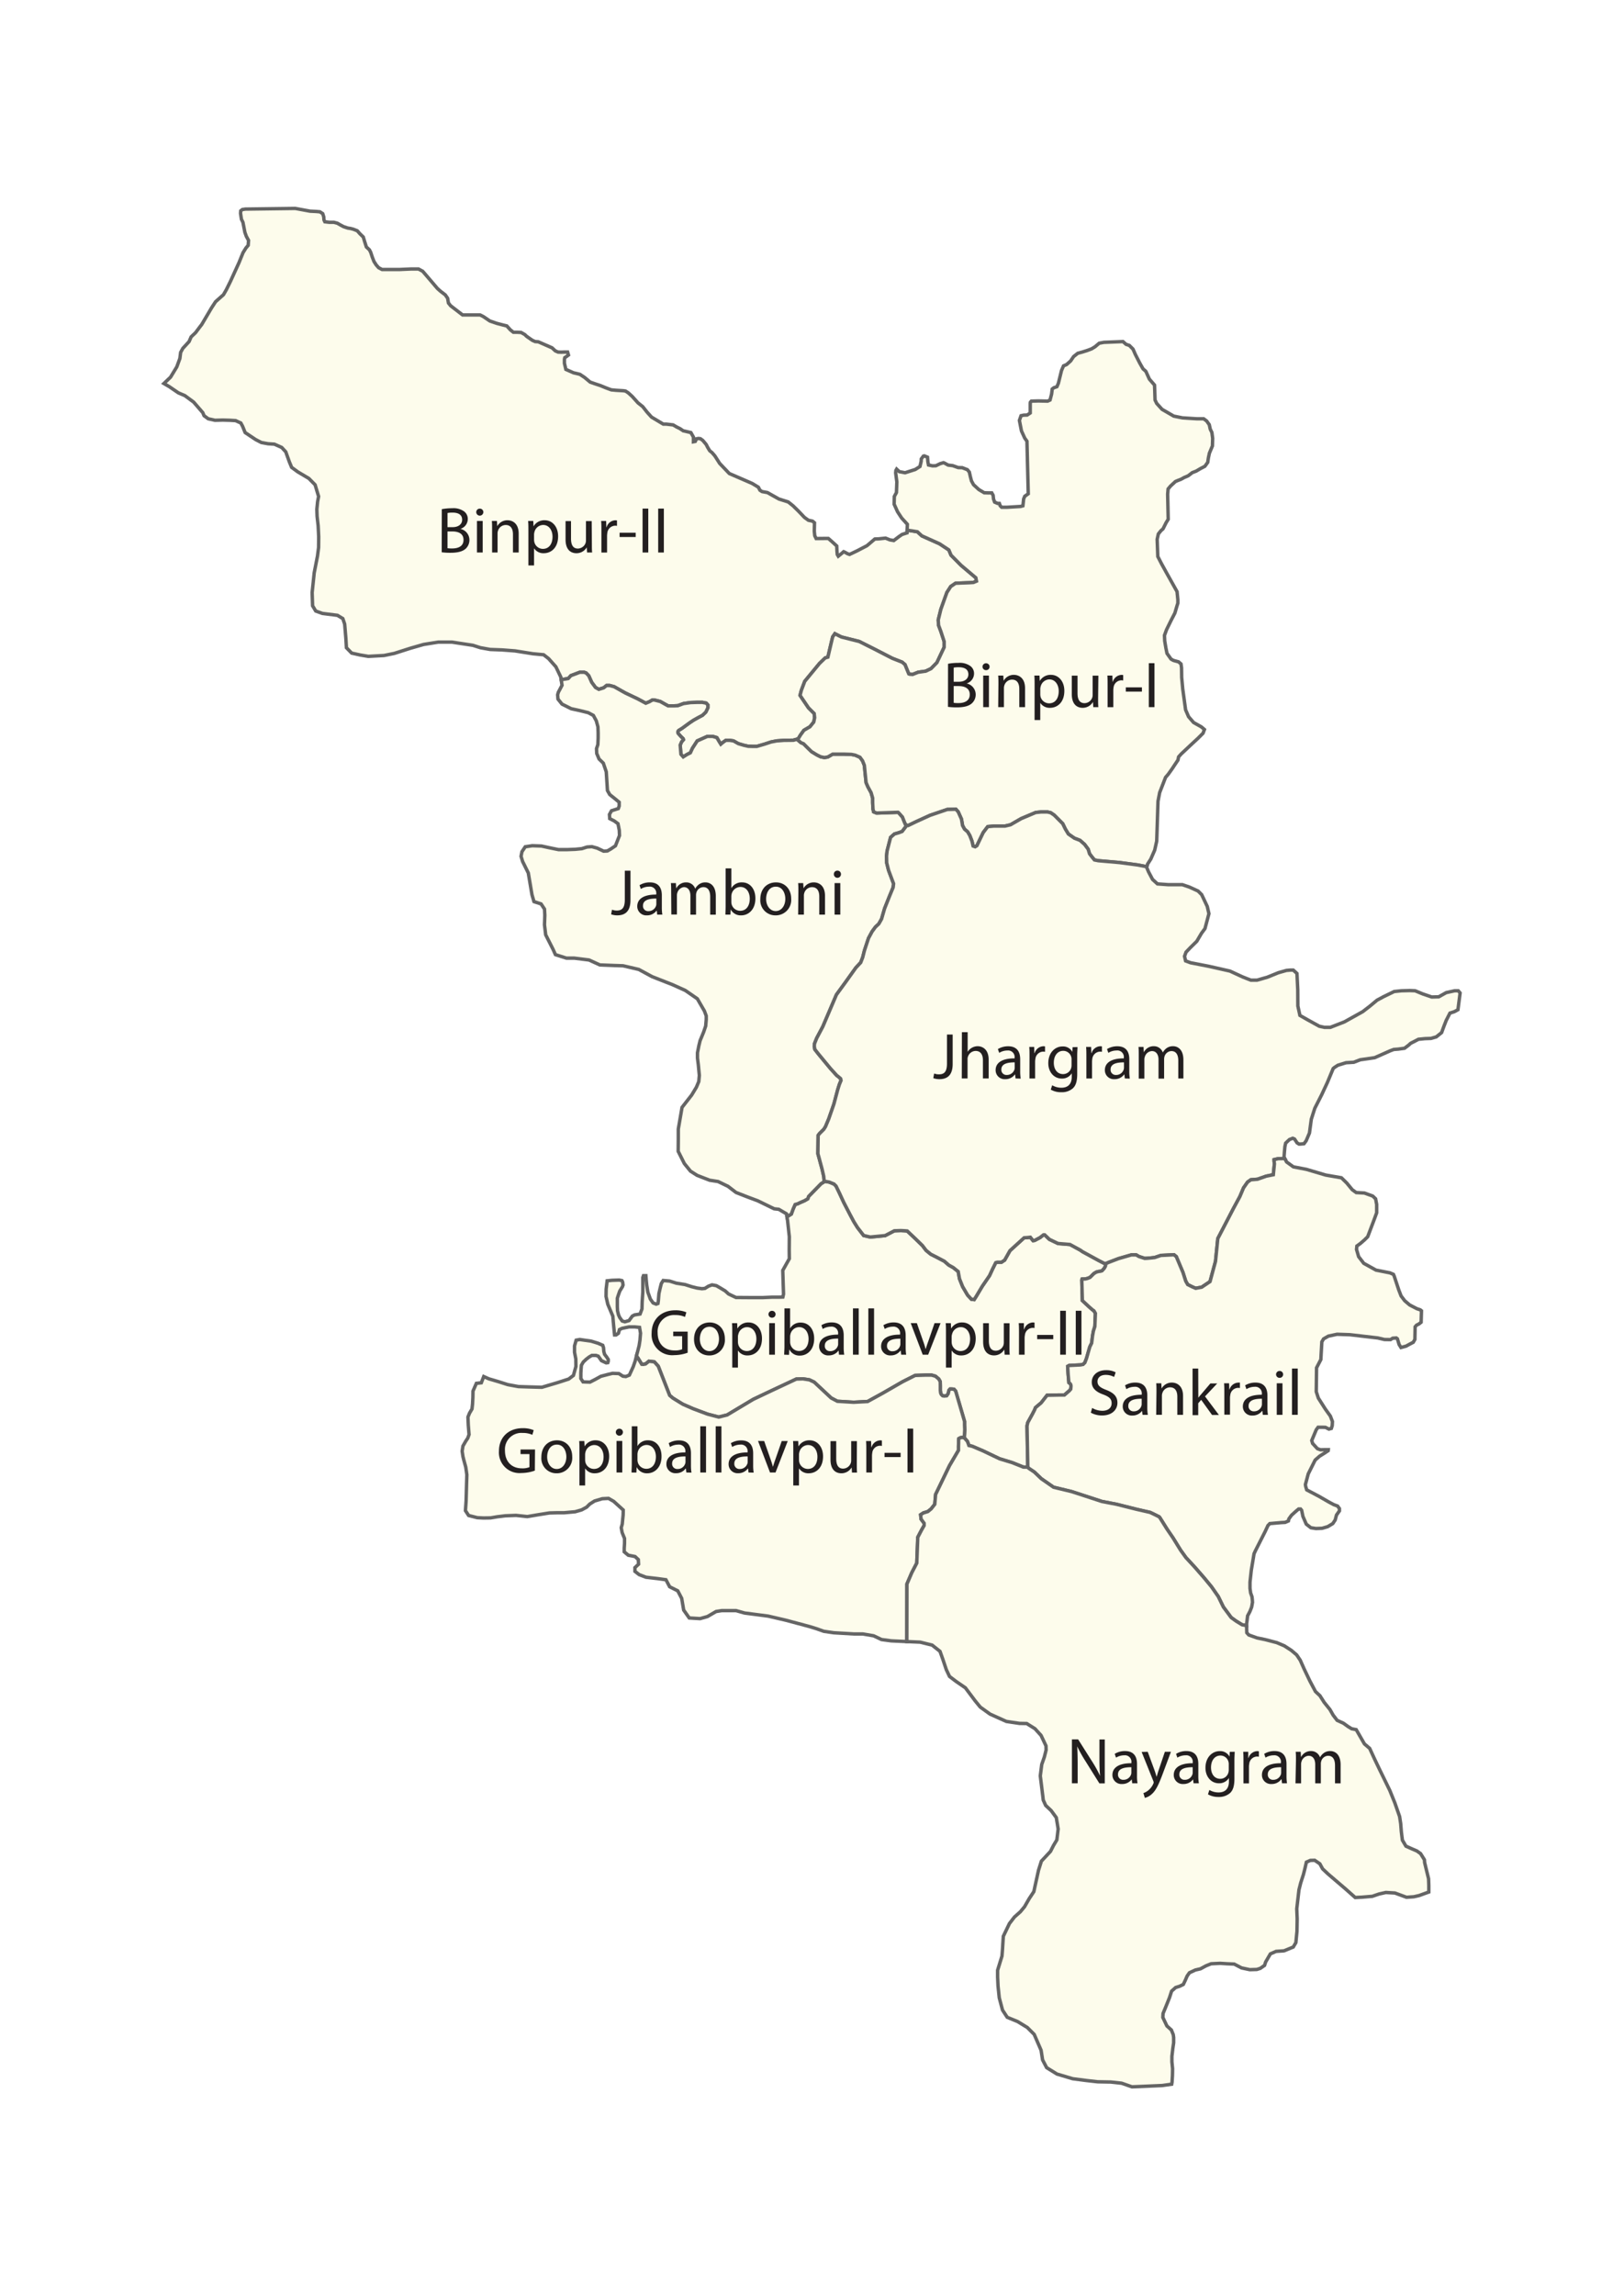 <svg id="Layer_1" data-name="Layer 1" xmlns="http://www.w3.org/2000/svg" viewBox="0 0 473.34 669"><defs><style>.cls-1{fill:#fff;}.cls-2{fill:#fdfcec;stroke:#656565;stroke-miterlimit:10;}.cls-3{fill:#231f20;}</style></defs><rect class="cls-1" width="473.34" height="669"/><polygon class="cls-2" points="187.04 397.64 187.49 397.68 188.16 397.55 189.15 396.75 190.71 396.94 191.86 398.22 194.1 403.96 195.18 406.71 196.11 407.5 199.01 409.29 202.01 410.6 206.19 412.17 209.48 413.03 211.94 412.42 219.56 407.86 225.15 405.21 232.11 401.95 234.02 401.89 235.9 402.18 237.31 402.85 239.93 405.3 242.25 407.47 244.07 408.43 248.8 408.72 252.88 408.5 257.25 406.1 263.06 402.75 266.73 400.9 269.77 400.8 271.52 400.8 272.64 401.12 273.6 401.92 274.04 402.69 274.07 403.93 274.07 405.27 274.17 406.04 274.36 406.45 274.75 406.83 275.19 406.9 275.93 406.83 276.37 406.2 276.6 405.21 276.92 404.86 277.39 404.86 278.06 404.92 278.54 405.46 281.13 414.3 281.13 415.32 281.19 416.7 281.05 419.11 281.1 419.12 281.96 420.11 282.25 420.88 282.4 421.32 283.39 421.55 286.52 422.89 291.34 425.19 295.07 426.33 298.27 427.61 299.57 427.64 299.35 416 299.35 415.58 299.57 414.62 300.92 412.17 301.55 410.95 301.81 410.28 303.47 408.88 305.19 406.68 308.77 406.61 310.23 406.61 311.67 405.37 312.08 404.89 312.15 404.19 312.15 403.83 312.05 403.48 311.83 403.2 311.54 403 311.32 400.52 311.19 398.25 311.61 398 312.37 397.96 314.93 397.83 315.69 397.68 316.2 397.17 316.68 395.92 317.64 392.57 318.18 391.48 318.44 389.35 318.69 387.97 319.11 386.63 319.27 382.8 318.85 382.07 318.44 381.78 317.42 380.89 315.47 379.07 315.31 373.07 315.4 372.81 316.33 372.78 316.97 372.62 317.7 372.33 318.44 371.6 318.85 371.19 319.55 370.77 320.19 370.61 320.8 370.52 321.21 370.39 321.85 369.69 322.2 369.05 322.33 368.31 321.82 368.22 320.22 367.39 315.53 364.83 314.86 364.36 311.86 362.73 309.95 362.57 308.38 362.44 305.86 361.23 304.49 359.92 304.14 359.92 303.12 360.72 301.55 361.55 301.11 361.61 300.31 360.62 299.42 360.72 298.49 360.78 294.37 364.52 292.81 367.29 291.88 367.9 290.67 367.9 290.22 368.03 289.33 369.81 288.4 371.82 286.3 374.89 284.57 377.79 283.94 378.78 283.14 378.69 282.02 377.47 280.58 375.02 279.66 372.72 279.28 370.61 277.84 369.46 276.53 368.73 275.25 367.61 272.89 366.37 271.3 365.57 269.93 364.45 268.84 363.02 266.67 360.91 264.44 358.8 263.8 358.74 262.58 358.68 260.67 358.74 257.99 360.14 253.65 360.56 251.73 360.11 249.95 357.81 248.89 356.12 247.75 353.98 245.93 350.47 244.68 347.76 243.69 345.72 243.09 345.11 241.68 344.54 240.18 344.28 240.18 344.47 239.29 345.02 235.68 348.72 235.43 349.42 234.5 349.96 233.03 350.6 232.52 350.86 231.75 351.08 231.18 352.36 230.64 353.86 229.37 354.65 229.55 355.77 230.06 360.46 230.03 364.39 230.06 366.88 229.27 368.28 228.15 370.29 228.25 373.55 228.37 377.19 228.18 378.05 227.19 378.08 225.12 378.08 222.31 378.21 218.7 378.21 214.52 378.18 213.28 377.6 212.35 377.15 211.36 376.26 209.89 375.37 208.78 374.73 207.53 374.5 206.48 374.89 205.46 375.53 204.6 375.62 203.19 375.43 201.56 375.02 199.65 374.41 197.1 374 195.18 373.39 193.3 373.23 192.75 374.12 192.4 375.5 192.05 377.06 191.89 379.1 191.77 379.93 191.25 380.12 190.36 379.77 189.56 378.65 188.83 376.64 188.51 374.63 188.35 373.04 188.25 371.82 187.55 371.82 187.36 372.37 187.36 373.61 187.36 375.18 187.36 376.55 187.17 379.45 187.11 381.53 186.56 383 184.97 383.25 184.3 383.6 183.34 384.91 182.13 385.26 181.36 385.04 180.63 384.02 180.28 383.25 179.99 382.07 179.93 380.86 179.93 379.93 179.93 378.4 180.25 377.41 180.63 376.32 181.43 375.02 181.59 374.54 181.49 373.71 181.27 373.26 180.47 373.1 178.39 373.17 176.96 373.32 176.67 375.75 176.64 377.89 177.15 380.15 178.62 383.63 178.75 385.23 179 387.85 179.13 389.09 179.57 389.09 180.25 388.61 180.56 387.53 181.3 387.18 183.31 386.76 185.03 386.76 186.4 386.89 186.69 388.58 186.53 390.59 186.28 392.22 185.5 395.26 185.93 395.82 187.04 397.64"/><polygon class="cls-2" points="165.63 197.76 166.39 196.93 167.67 196.45 169.01 195.94 170.25 195.94 170.83 196.16 171.6 196.96 172.46 198.88 173.57 200.38 174.53 200.92 175.97 200.47 176.8 199.8 177.69 199.8 179 200.15 182.22 201.97 185.86 203.7 188.22 204.97 189.28 204.53 190.17 204.02 190.68 204.02 192.44 204.46 194.03 205.36 194.73 205.74 196.46 205.74 197.57 205.68 199.23 205.07 201.28 204.78 203.06 204.72 204.72 204.72 205.84 204.94 206.32 205.48 206.32 206.28 205.71 207.56 204.75 208.48 203.41 209.19 202.11 209.92 200.96 210.69 198.79 212.28 197.8 212.89 197.61 213.14 197.57 213.46 197.64 213.75 198.37 214.58 199.11 215.31 199.2 215.6 198.66 216.21 198.25 217.16 198.47 219.85 199.14 220.61 200.25 219.91 201.21 219.43 201.85 218.06 203.22 215.95 206.16 214.64 207.75 214.64 208.94 215 209.61 216.14 210.09 216.91 210.69 216.4 211.55 215.79 212.73 215.79 213.79 215.95 215.19 216.75 216.82 217.23 218.1 217.52 219.25 217.55 220.59 217.55 222.88 216.88 224.73 216.27 226.36 215.95 228.47 215.79 231.25 215.76 232.28 215.47 232.62 215.38 233.32 214.23 234.31 212.86 235.3 212.28 236.06 211.84 237.18 210.46 237.44 209.19 237.31 207.97 235.65 206.31 233.19 202.68 233.57 201.21 234.56 198.59 238.87 193.36 240.53 191.76 241.3 191.54 242.29 187.32 242.7 185.63 243.34 184.71 245.22 185.66 250.43 186.97 254.89 189.21 259.22 191.44 260.1 191.89 262.94 193 263.77 193.71 264.44 195.37 264.88 196.42 265.14 196.52 266 196.58 267.6 195.94 269.83 195.62 271.36 194.89 273.08 193.13 275.19 188.66 275.19 186.97 274.23 184.04 273.56 182.25 273.47 180.69 274.23 177.59 275.99 172.68 277.11 170.95 278.51 170 282.53 169.84 283.71 169.77 284.61 169.39 284.42 168.4 280.11 164.76 277.2 161.82 276.56 160.29 273.85 158.5 268.68 156.18 267.4 155 265.65 154.71 264.4 154.55 264.37 155.31 262.9 155.79 261.98 156.43 260.51 157.55 259.39 157.36 258.12 156.85 255.98 157.07 254.99 157.1 252.69 159.05 249.82 160.55 247.62 161.6 247.07 161.41 246.09 160.87 245.89 160.8 245.32 161.31 244.33 162.11 244.04 161.63 243.95 160.71 243.88 159.14 242.64 158 241.43 156.94 240.63 156.94 237.88 156.97 237.47 156.14 237.34 154.84 237.4 152.38 236.83 151.9 235.62 151.64 234.47 150.81 232.78 149.03 231.15 147.43 229.75 146.31 228.27 145.84 227.03 145.45 223.68 143.57 222.12 143.28 221.51 142.9 221.03 142 219.25 140.92 212.57 138.02 209.77 135.08 208.36 132.88 207.53 131.92 206.86 131.38 206.22 130.32 205.84 129.56 204.85 128.38 204.15 127.87 203.57 127.8 203 127.9 202.65 128.66 202.11 128.76 202.11 128.31 202.11 127.39 201.37 126.08 199.14 125.57 198.18 124.93 197.16 124.42 196.2 123.85 194.22 123.62 193.33 123.62 189.91 121.58 188.61 120.14 187.33 118.52 185.96 117.43 184.27 115.55 183.15 114.53 182.32 113.98 181.71 113.89 179.54 113.76 178.17 113.63 176.64 113.06 175.01 112.39 173.38 111.85 172.01 111.37 170.41 110.03 169.01 109.1 167.13 108.65 164.93 107.67 164.51 105.88 164.51 104.76 164.61 104.25 165.05 103.96 165.69 103.48 165.44 102.62 164.38 102.62 163.59 102.65 162.66 102.62 161.86 102.27 160.9 101.38 156.88 99.62 155.99 99.56 155.19 99.21 153.53 98.06 152.96 97.52 151.9 96.91 150.85 96.85 149.64 96.85 148.75 96.14 147.72 95 146.54 94.71 144.82 94.26 142.78 93.56 140.89 92.28 139.94 91.8 137.32 91.8 134.83 91.8 132.18 89.76 131.35 89.12 130.71 88.32 130.46 86.92 129.79 85.96 128.35 84.85 127.49 84.08 125.48 81.72 123.21 79.07 121.97 78.4 119.93 78.4 116.32 78.56 111.37 78.56 110.35 78.02 109.65 77.22 109.01 76.23 108.5 74.92 108.05 73.55 107.67 72.81 106.78 71.98 106.3 70.48 105.88 69.08 104.89 68.12 104.13 67.26 102.98 66.81 102.15 66.59 101.32 66.46 100.11 66.05 99.21 65.57 98.32 65.06 97.33 64.8 96.02 64.8 94.68 64.64 94.43 64.1 94.36 63.21 94.07 62.28 93.25 61.74 92.19 61.64 90.37 61.55 86.06 60.75 71.54 60.94 70.65 61.07 70.17 61.45 70.11 62.15 70.36 63.88 70.81 64.8 71.38 67.74 71.8 68.89 72.44 70.07 72.34 71.5 71.67 72.3 70.84 73.64 69.66 76.55 67.14 82.07 65.96 84.46 65.13 85.9 62.83 87.94 61.68 89.7 58.78 94.61 58.3 95.22 56.99 96.97 55.71 98.19 55.11 99.56 53.29 101.54 52.65 102.72 52.43 104.47 51.53 106.93 49.71 109.93 47.77 111.78 49.36 112.71 51.98 114.5 53.89 115.32 56.45 117.21 59.1 120.27 59.48 121.17 60.69 122.06 62.67 122.5 64.94 122.44 67.01 122.5 68.67 122.6 70.2 123.3 70.71 124.26 71.45 126.08 74.51 128.12 76.17 128.98 78.12 129.34 79.97 129.46 82.11 130.42 83.29 131.7 84.34 134.63 85.01 136.23 86.8 137.54 90.02 139.45 91.84 141.3 92.86 144.69 92.57 146.22 92.35 148.42 92.42 150.5 92.73 153.24 92.89 156.46 92.86 159.56 92.54 162.05 91.58 166.96 90.98 172.71 91.11 176.57 92.03 178.1 93.98 178.8 98.35 179.35 99.92 180.3 100.46 181.9 100.81 186.08 100.97 188.79 102.5 190.36 104.93 190.9 107.35 191.31 111.92 191.06 114.92 190.45 119.61 188.95 123.47 187.84 127.71 187.16 131.73 187.16 137.83 188.09 140.03 188.79 142.87 189.3 143.39 189.32 146.32 189.43 150.12 189.72 155.32 190.55 158.45 190.84 159.88 191.95 162.02 194.35 163.46 197.35 163.56 198.05 164 198.05 165.63 197.76"/><polygon class="cls-2" points="231.18 352.36 231.75 351.08 232.52 350.86 233.03 350.6 234.5 349.96 235.43 349.42 235.68 348.72 239.29 345.02 240.18 344.47 240.18 344.28 240.18 343.83 240.09 342.88 239.61 340.77 238.71 337.42 238.39 336.27 238.46 330.94 238.84 330.43 239.35 329.92 240.12 329.15 240.6 328.39 241.55 326.12 243.05 321.81 244.17 317.6 244.65 316.07 245.13 314.92 245 314.38 244.49 313.93 243.85 313.42 242.03 311.41 238.55 307.2 237.5 305.86 237.34 304.96 237.4 304.2 238.04 302.6 239.83 299.22 242.35 293.31 243.79 289.93 246.37 286.39 249.47 282.05 250.87 280.55 251.45 279.05 251.96 277.04 253.14 273.46 254.19 271.52 255.15 270.21 256.14 269.28 256.94 267.88 257.83 264.81 259.2 261.37 260.32 258.65 260.45 257.57 259.71 255.59 258.98 253.64 258.44 251.47 258.4 249.5 258.56 248.03 259.58 244.07 260.7 243.08 262.01 242.7 262.94 242.35 264.05 240.91 264.21 240.48 263.96 240.4 263.54 239.44 263.03 238.13 261.92 236.89 261.75 236.76 255.5 236.98 254.64 236.63 254.45 235.84 254.35 233.92 254.35 232.61 253.9 231.05 252.98 229.36 252.44 228.11 252.12 225.02 251.93 223.07 251.41 221.76 250.65 220.71 249.25 220.1 248.13 219.88 245.89 219.81 242.7 219.81 241.27 220.64 240.28 220.8 239.19 220.58 238.11 220.04 236.54 219.08 235.49 218.06 234.21 216.78 233.45 216.46 232.28 215.47 231.25 215.76 228.47 215.79 226.36 215.95 224.73 216.27 222.88 216.88 220.59 217.55 219.25 217.55 218.1 217.52 216.82 217.23 215.19 216.75 213.79 215.95 212.73 215.79 211.55 215.79 210.69 216.4 210.09 216.91 209.61 216.14 208.94 215 207.75 214.64 206.16 214.64 203.22 215.95 201.85 218.06 201.21 219.43 200.25 219.91 199.14 220.61 198.47 219.85 198.25 217.16 198.66 216.21 199.2 215.6 199.11 215.31 198.37 214.58 197.64 213.75 197.57 213.46 197.61 213.14 197.8 212.89 198.79 212.28 200.96 210.69 202.11 209.92 203.41 209.19 204.75 208.48 205.71 207.56 206.32 206.28 206.32 205.48 205.84 204.94 204.72 204.72 203.06 204.72 201.28 204.78 199.23 205.07 197.57 205.68 196.46 205.74 194.73 205.74 194.03 205.36 192.44 204.46 190.68 204.02 190.17 204.02 189.28 204.53 188.22 204.97 185.86 203.7 182.22 201.97 179 200.15 177.69 199.8 176.8 199.8 175.97 200.47 174.53 200.92 173.57 200.38 172.46 198.88 171.6 196.96 170.83 196.16 170.25 195.94 169.01 195.94 167.67 196.45 166.39 196.93 165.63 197.76 164 198.05 163.56 198.05 163.81 199.74 162.72 201.81 162.53 202.52 162.63 203.76 163.81 205.23 166.49 206.57 168.85 207.08 171.44 207.72 172.94 208.52 173.8 210.11 174.28 211.87 174.34 213.62 174.34 215.15 174.25 217.04 173.86 218.22 173.93 219.62 174.6 221.22 175.84 222.43 176.7 224.95 177.05 230.41 177.72 231.59 179.32 232.87 180.47 233.82 180.47 234.94 180.21 235.68 178.23 236.31 177.63 237.4 177.72 238.61 179.03 239.28 180.12 240.08 180.5 242 180.56 243.53 179.38 246.53 177.98 247.48 177.02 248.03 175.94 248.09 174.05 247.2 172.52 246.78 171.09 246.88 169.59 247.36 167.67 247.55 165.31 247.64 162.79 247.64 160.01 247.07 157.81 246.59 155.13 246.5 153.09 246.81 152.13 248.25 151.87 249.59 152.32 251.09 153.98 254.44 155.06 260.82 155.64 262.8 157.71 263.47 158.7 264.97 158.8 266.76 158.7 269.54 159.05 272.47 161.19 276.69 161.89 278.25 165.09 279.27 167.38 279.27 171.69 279.81 174.85 281.25 178.94 281.41 181.62 281.5 186.18 282.56 190.07 284.67 196.01 287 199.75 288.69 203.25 291.11 205.3 294.65 205.84 296.09 205.84 297.21 205.68 299.06 205.07 300.85 204.05 303.33 203.7 304.77 203.29 306.85 203.29 308.38 203.54 310.39 203.83 313.45 203.67 315.24 202.97 316.9 201.6 319.17 200.03 321.18 198.79 322.77 197.7 329.09 197.7 332.09 197.67 335.57 199.46 339.14 201.25 341.35 203.19 342.59 206.83 344 209.29 344.38 212.19 345.78 214.52 347.57 217.87 348.88 220.87 350 225.63 352.32 227 352.48 229.23 353.79 229.37 354.65 230.64 353.86 231.18 352.36"/><polygon class="cls-2" points="267.4 155 268.68 156.18 273.85 158.5 276.56 160.29 277.2 161.82 280.11 164.76 284.42 168.4 284.61 169.39 283.71 169.77 282.53 169.84 278.51 170 277.11 170.95 275.99 172.68 274.23 177.59 273.47 180.69 273.56 182.25 274.23 184.04 275.19 186.97 275.19 188.66 273.08 193.13 271.36 194.89 269.83 195.62 267.6 195.94 266 196.58 265.14 196.52 264.88 196.42 264.44 195.37 263.77 193.71 262.94 193 260.1 191.89 259.22 191.44 254.89 189.21 250.43 186.97 245.22 185.66 243.34 184.71 242.7 185.63 242.29 187.32 241.3 191.54 240.53 191.76 238.87 193.36 234.56 198.59 233.57 201.21 233.19 202.68 235.65 206.31 237.31 207.97 237.44 209.19 237.18 210.46 236.06 211.84 235.3 212.28 234.31 212.86 233.32 214.23 232.62 215.38 232.28 215.47 233.45 216.46 234.21 216.78 235.49 218.06 236.54 219.08 238.11 220.04 239.19 220.58 240.28 220.8 241.27 220.64 242.7 219.81 245.89 219.81 248.13 219.88 249.25 220.1 250.65 220.71 251.41 221.76 251.93 223.07 252.12 225.02 252.44 228.11 252.98 229.36 253.9 231.05 254.35 232.61 254.35 233.92 254.45 235.84 254.64 236.63 255.5 236.98 261.75 236.76 261.92 236.89 263.03 238.13 263.54 239.44 263.96 240.4 264.21 240.48 264.69 240.62 267.08 239.47 271.07 237.65 276.12 235.93 278.61 235.87 279.28 236.63 280.23 238.74 280.55 240.62 281.13 241.68 282.02 242.44 282.66 243.53 283.3 245.19 283.62 246.59 284.22 246.81 284.73 246.5 286.58 242.66 287.89 240.94 289.62 240.78 292.9 240.78 294.53 240.4 297.63 238.61 301.87 236.82 303.4 236.66 304.84 236.66 305.29 236.66 306.25 236.89 307.27 237.59 309.75 240.08 310.49 241.61 311.38 243.08 313.17 244.32 314.77 244.93 316.11 246.11 317.16 247.52 317.57 248.86 318.15 249.62 318.98 250.64 320.1 250.87 326.32 251.41 331.58 252.11 334.25 252.62 334.46 251.89 335.42 250.39 336.56 247.77 337.14 245.15 337.47 234.97 337.52 233.54 338 231.02 339.72 226.58 340.49 225.69 341.61 224.12 342.37 222.97 343.33 221.54 343.52 220.61 344.29 219.75 346.94 217.26 349.17 215.19 350.64 213.72 351.05 212.63 350.16 211.87 347.89 210.59 346.43 208.9 345.56 206.89 344.73 200.82 344.42 197.47 344.38 194.66 344.22 193.52 343.52 192.91 342.02 192.5 341.32 192.11 340.14 190.45 339.82 188.89 339.47 186.81 339.4 185.19 340.01 183.53 341.32 180.85 342.44 178.68 342.98 176.82 343.3 175.8 343.3 174.78 343.14 173.19 343.07 172.45 341.86 170.28 340.04 167.03 338.54 164.31 337.46 162.21 337.27 157.2 337.62 155.63 338.35 154.71 338.99 154.13 339.88 152.35 340.49 151.36 340.33 144.05 340.46 142.52 341.19 141.65 342.6 140.35 343.27 140.06 344.25 139.68 345.18 139.16 346.3 138.69 347.51 137.76 348.66 137.31 349.84 136.61 351.18 135.91 352.01 134.76 352.2 133.48 352.49 132.11 353.38 129.97 353.45 127.77 353.22 126.05 352.75 125.09 352.46 123.78 351.69 122.7 350.83 122.06 348.79 122.06 344.67 121.8 342.12 121.29 338.7 119.31 337.14 117.59 336.66 116.6 336.56 113.57 336.5 112.23 335 110.5 333.98 108.24 333.15 107.5 332.19 105.81 330.92 103.32 330.23 101.75 329.16 100.68 328.2 100.36 327.31 99.56 321.75 99.78 320.38 100.04 319.17 101.06 318.18 101.67 316.94 102.14 315.53 102.59 314.13 102.97 312.92 103.93 312.05 105.21 310.87 106.26 309.98 106.64 309.4 107.98 308.48 111.72 308.06 112.71 307.14 113.03 306.69 113.38 306.5 114.88 306.05 116.6 305.35 116.92 302.64 116.86 300.6 116.92 300.31 117.27 300.28 117.65 300.28 120.37 299.38 120.97 298.39 121 297.6 121.17 297.12 122.54 297.72 125.6 298.68 127.71 299.32 128.6 299.7 143.92 298.68 144.65 298.36 145.42 298.14 147.43 297.44 147.62 293.57 147.85 291.95 147.85 291.53 147.43 291.28 146.73 290.77 146.73 289.9 146.35 289.58 145.45 289.46 144.37 289.07 143.66 288.02 143.66 286.87 143.63 285.28 142.68 283.75 141.27 283.14 140.15 282.79 138.78 282.53 137.6 281.96 136.9 280.46 136.32 279.28 136.29 277.68 135.72 276.34 135.56 275.38 135.02 275 134.86 274.04 135.14 272.77 135.75 271.78 135.78 270.63 135.53 270.44 134.57 270.34 133.26 269.42 132.88 269.13 132.94 268.52 133.77 268.49 134.47 268.14 135.97 266.77 136.84 263.8 137.79 262.11 137.47 261.34 136.74 261.12 137.12 261.05 137.82 261.4 140.47 261.28 143.57 260.67 144.69 260.61 146.95 261.6 149.15 262.81 151 264.47 152.82 264.4 154.55 265.65 154.71 267.4 155"/><polygon class="cls-2" points="425.03 288.78 423.98 288.78 421.52 289.32 419.35 290.54 417.31 290.6 414.63 289.68 412.46 288.78 410.93 288.72 408.47 288.78 406.36 289 403.27 290.5 401.35 291.53 399.25 293.28 397.17 294.88 391.84 297.85 387.75 299.44 386 299.44 384.53 299.12 381.02 297.18 378.88 295.96 378.28 293.22 378.25 288.43 378.02 283.74 376.94 282.75 376.14 282.75 374.96 282.85 372.6 283.52 369.4 284.82 366.37 285.69 364.58 285.69 362.22 284.76 358.49 283.04 352.43 281.67 347 280.61 345.56 280.07 345.25 278.73 345.69 277.52 346.94 276.21 348.82 274.36 350.19 272.03 351.21 270.65 352.36 266.31 351.88 264.21 350.25 260.76 349.2 259.71 346.68 258.56 344.64 257.86 340.55 257.86 337.36 257.63 335.93 256.32 334.78 254.15 334.2 252.78 334.25 252.62 331.58 252.11 326.32 251.41 320.1 250.87 318.98 250.64 318.15 249.62 317.57 248.86 317.16 247.52 316.11 246.11 314.77 244.93 313.17 244.32 311.38 243.08 310.49 241.61 309.75 240.08 307.27 237.59 306.25 236.89 305.29 236.66 304.84 236.66 303.4 236.66 301.87 236.82 297.63 238.61 294.53 240.4 292.9 240.78 289.62 240.78 287.89 240.94 286.58 242.66 284.73 246.5 284.22 246.81 283.62 246.59 283.3 245.19 282.66 243.53 282.02 242.44 281.13 241.68 280.55 240.62 280.23 238.74 279.28 236.63 278.61 235.87 276.12 235.93 271.07 237.65 267.08 239.47 264.69 240.62 264.21 240.48 264.05 240.91 262.94 242.35 262.01 242.7 260.7 243.08 259.58 244.07 258.56 248.03 258.4 249.5 258.44 251.47 258.98 253.64 259.71 255.59 260.45 257.57 260.32 258.65 259.2 261.37 257.83 264.81 256.94 267.88 256.14 269.28 255.15 270.21 254.19 271.52 253.14 273.46 251.96 277.04 251.45 279.05 250.87 280.55 249.47 282.05 246.37 286.39 243.79 289.93 242.35 293.31 239.83 299.22 238.04 302.6 237.4 304.2 237.34 304.96 237.5 305.86 238.55 307.2 242.03 311.41 243.85 313.42 244.49 313.93 245 314.38 245.13 314.92 244.65 316.07 244.17 317.6 243.05 321.81 241.55 326.12 240.6 328.39 240.12 329.15 239.35 329.92 238.84 330.43 238.46 330.94 238.39 336.27 238.71 337.42 239.61 340.77 240.09 342.88 240.18 343.83 240.18 344.28 241.68 344.54 243.09 345.11 243.69 345.72 244.68 347.76 245.93 350.47 247.75 353.98 248.89 356.12 249.95 357.81 251.73 360.11 253.65 360.56 257.99 360.14 260.67 358.74 262.58 358.68 263.8 358.74 264.44 358.8 266.67 360.91 268.84 363.02 269.93 364.45 271.3 365.57 272.89 366.37 275.25 367.61 276.53 368.73 277.84 369.46 279.28 370.61 279.66 372.72 280.58 375.02 282.02 377.47 283.14 378.69 283.94 378.78 284.57 377.79 286.3 374.89 288.4 371.82 289.33 369.81 290.22 368.03 290.67 367.9 291.88 367.9 292.81 367.29 294.37 364.52 298.49 360.78 299.42 360.72 300.31 360.62 301.11 361.61 301.55 361.55 303.12 360.72 304.14 359.92 304.49 359.92 305.86 361.23 308.38 362.44 309.95 362.57 311.86 362.73 314.86 364.36 315.53 364.83 320.22 367.39 321.82 368.22 322.33 368.31 323 368 326 366.85 329.77 365.76 330.34 365.76 331.14 365.76 331.97 366.24 333.63 366.78 334.39 366.75 335.51 366.65 336.56 366.53 338.35 365.92 342.18 365.73 342.85 366.27 344.77 370.83 345.6 373.42 346.17 374.41 347.45 375.05 348.5 375.5 350.25 375.18 352.68 373.55 354.28 367.64 354.95 361 357.72 355.68 359.51 352.23 361.39 348.75 362.45 346.23 363.63 344.54 364.58 343.87 366.53 343.71 369.08 342.81 371.13 342.4 371.45 339.21 371.35 338.38 371.35 338 372.56 337.71 374.47 337.69 374.25 337.29 374.35 335.92 374.51 334.17 374.73 333.18 375.82 332.15 376.78 331.77 377.32 332 378.05 333.11 378.6 333.46 378.98 333.46 380.06 333.37 380.7 332.5 381.66 330.24 382.2 326.22 383.22 323.03 384.88 319.76 385.23 319.07 386.89 315.5 388.58 311.44 388.97 311.12 389.96 310.48 392.32 309.75 394.58 309.62 396.47 308.89 398.93 308.54 400.68 308.28 405.21 306.27 406.23 305.89 407.51 305.79 409.36 305.54 410.51 304.68 411.15 304.1 412.52 303.4 413.42 302.92 415.33 302.73 417.08 302.67 418.62 302.22 420.18 300.97 420.82 299.22 421.52 297.43 422.61 295.29 423.88 294.88 424.94 294.3 425.57 289.42 425.03 288.78"/><polygon class="cls-2" points="371.35 338 371.35 338.38 371.45 339.21 371.13 342.4 369.08 342.81 366.53 343.71 364.58 343.87 363.63 344.54 362.45 346.23 361.39 348.75 359.51 352.23 357.72 355.68 354.95 361 354.28 367.64 352.68 373.55 350.25 375.18 348.5 375.5 347.45 375.05 346.17 374.41 345.6 373.42 344.77 370.83 342.85 366.27 342.18 365.73 338.35 365.92 336.56 366.53 335.51 366.65 334.39 366.75 333.63 366.78 331.97 366.24 331.14 365.76 330.34 365.76 329.77 365.76 326 366.85 323 368 322.33 368.31 322.2 369.05 321.85 369.69 321.21 370.39 320.8 370.52 320.19 370.61 319.55 370.77 318.85 371.19 318.44 371.6 317.7 372.33 316.97 372.62 316.33 372.78 315.4 372.81 315.31 373.07 315.47 379.07 317.42 380.89 318.44 381.78 318.85 382.07 319.27 382.8 319.11 386.63 318.69 387.97 318.44 389.35 318.18 391.48 317.64 392.57 316.68 395.92 316.2 397.17 315.69 397.68 314.93 397.83 312.37 397.96 311.61 398 311.19 398.25 311.32 400.52 311.54 403 311.83 403.2 312.05 403.48 312.15 403.83 312.15 404.19 312.08 404.89 311.67 405.37 310.23 406.61 308.77 406.61 305.19 406.68 303.47 408.88 301.81 410.28 301.55 410.95 300.92 412.17 299.57 414.62 299.35 415.58 299.35 416 299.57 427.64 299.83 427.96 301.46 429.05 303.5 431 307.07 433.48 312.37 434.76 321.15 437.63 325.46 438.46 331.2 439.9 335.22 440.82 336.56 441.46 337.84 442.1 338.06 442.36 340.14 445.68 341.86 448.2 344.1 451.83 345.66 454 348.18 456.72 350.96 459.91 353.1 462.5 355.07 465.33 356.57 468.4 358.84 471.46 360.25 472.48 362.03 473.57 363.32 473.81 363.31 473.54 363.47 472.39 363.63 470.98 364.3 469.71 364.81 468.43 365.06 467.03 365 466.17 364.9 465.37 364.52 464.31 364.33 462.97 364.33 461.15 364.71 457.68 365.38 453.64 365.51 452.86 365.96 451.9 367.14 449.57 368.77 446.35 369.56 444.65 370.11 444.08 373.43 443.79 374.57 443.73 375.53 443.31 375.66 442.71 376.43 441.65 377.7 440.5 378.5 439.83 379.07 439.83 379.39 440.22 379.75 441.97 380.73 444.24 382.07 445.29 383.54 445.52 385.36 445.45 386.99 444.97 388.46 444.08 389.16 443.03 389.54 441.59 390.4 440.38 390.4 439.71 389.86 438.97 388.75 438.56 387.31 437.79 384.37 436.1 382.07 434.89 380.86 434.25 380.57 433.29 380.48 432.69 381.31 429.59 383.32 425.57 384.63 424.42 386.22 423.43 387.12 422.82 387.15 422.54 386.99 422.54 386.19 422.54 384.88 422.57 383.99 422.25 382.58 420.72 382.33 419.86 383.64 416.73 384.18 416 385.36 416 386.32 416.03 387.34 416.54 388.04 416.35 388.3 415.52 388.36 414.33 387.75 412.74 386.29 410.7 384.25 407.5 383.64 405.62 383.73 398.67 384.98 396.27 385.27 391.1 385.78 390.24 387.18 389.44 389.7 388.9 393.47 389.03 401.61 389.98 403.52 390.43 405.28 390.46 405.92 390.05 406.97 389.98 407.29 390.21 407.8 391.9 408.34 392.76 409.84 392.35 410.54 391.96 411.92 391.23 412.39 390.4 412.46 386.73 412.87 386.25 413.57 385.9 414.21 385.39 414.31 382.07 413.96 381.78 412.94 381.43 410.86 380.35 409.43 379.13 408.37 377.73 407.7 376 406.36 371.95 406.14 371.44 405.12 371 401.06 370.2 397.49 368.22 395.99 366.27 395.38 364.17 395.48 363.18 396.5 362.44 397.71 361.39 398.64 360.46 399.18 359.03 400.52 355.48 401.25 353.5 401.25 351.05 400.94 349.42 400.11 348.62 397.68 347.73 395.29 347.6 394.14 346.77 392.54 344.82 390.98 343.29 386.42 342.5 380.77 340.83 376.97 340.1 374.99 338.67 374.47 337.69 372.56 337.71 371.35 338"/><polygon class="cls-2" points="184.55 398.38 183.44 400.8 182.41 401.22 181.55 401.12 180.37 400.36 178.55 400.29 177.31 400.58 175.14 401.15 173.45 402.08 171.95 402.85 169.94 402.78 169.3 401.79 169.3 400.23 169.36 399.11 169.46 397.93 170 397 170.86 396.18 171.75 395.5 172.52 395.06 173.7 395.06 174.37 395.28 175.3 396.59 176.67 397.23 177.15 397.17 177.28 396.78 177.28 396.24 176.8 395.5 176.22 394.74 176 393.94 175.9 392.79 175.68 392.12 174.31 391.52 172.33 390.91 168.98 390.43 167.93 390.62 167.45 392.31 167.45 394.13 167.83 396.11 167.86 398.28 167.13 400.9 165.75 401.95 162.5 403 157.94 404.35 154.23 404.25 151.11 404.15 148.01 403.58 145.3 402.72 142.49 401.89 140.99 401.22 140.29 403.04 138.85 403.2 137.86 405.46 137.83 407.28 137.73 409.2 137.57 410.67 136.84 411.91 136.39 413.03 136.49 415.36 136.71 418.13 136.33 419.19 135.75 420.05 134.93 421.48 134.7 422.98 134.93 424.52 135.18 425.54 135.75 427.61 136.07 429.85 135.98 432.81 135.85 437.47 135.66 440.31 136.59 441.72 139.11 442.36 140.89 442.45 143 442.42 144.88 442.1 147.28 441.81 150.4 441.69 153.69 442.04 155.77 441.69 156.88 441.5 160.14 440.98 162.44 440.92 164.41 440.92 167.64 440.63 169.52 440.09 170.99 439.29 171.88 438.4 173.29 437.5 175.55 436.83 177.37 436.74 178.87 437.6 181.65 440.12 181.62 441.62 181.36 444.24 181.07 445.29 181.33 446.7 182.03 448.42 182.03 449.86 181.94 451.23 181.94 452.31 183.12 453.3 185.1 453.69 186.05 454.58 186.12 455.92 185.06 456.91 185.06 458 186.28 458.95 188.29 459.72 191.8 460.13 194.1 460.45 195.18 462.5 197.54 463.68 198.69 465.88 199.27 469.29 200.89 471.59 204.05 471.78 206.19 471.18 208.71 469.71 210.34 469.45 212.64 469.45 214.55 469.45 217.01 470.15 220.23 470.57 223.9 471.05 228.98 472.23 236 474.11 237.98 474.72 240.12 475.48 243.02 475.9 248.89 476.25 251.48 476.25 254.64 476.79 256.94 477.88 259.75 478.26 264.31 478.47 264.34 461.7 265.75 458.41 267.21 455.6 267.5 448.07 268.55 446.06 269.35 444.65 269.35 443.98 268.46 442.77 268.43 442.45 268.33 441.5 269.13 440.98 270.44 440.57 271.39 439.8 272.45 438.46 272.7 435.59 276.75 427.2 279.37 422.73 279.37 421.58 279.4 420.5 279.4 419.86 279.47 419.31 279.92 419.06 280.49 418.96 281.05 419.11 281.19 416.7 281.13 415.32 281.13 414.3 278.54 405.46 278.06 404.92 277.39 404.86 276.92 404.86 276.6 405.21 276.37 406.2 275.93 406.83 275.19 406.9 274.75 406.83 274.36 406.45 274.17 406.04 274.07 405.27 274.07 403.93 274.04 402.69 273.6 401.92 272.64 401.12 271.52 400.8 269.77 400.8 266.73 400.9 263.06 402.75 257.25 406.1 252.88 408.5 248.8 408.72 244.07 408.43 242.25 407.47 239.93 405.3 237.31 402.85 235.9 402.18 234.02 401.89 232.11 401.95 225.15 405.21 219.56 407.86 211.94 412.42 209.48 413.03 206.19 412.17 202.01 410.6 199.01 409.29 196.11 407.5 195.18 406.71 194.1 403.96 191.86 398.22 190.71 396.94 189.15 396.75 188.16 397.55 187.49 397.68 187.04 397.64 185.93 395.82 185.5 395.26 185.13 396.72 184.55 398.38"/><polygon class="cls-2" points="416.38 547.61 415.23 542.89 415.17 542.06 414.05 540.27 412.97 539.5 411.5 538.87 409.78 538.1 408.75 536.35 408.44 533.89 408.25 531.5 407.93 529.45 406.55 525.5 405.08 521.86 402.15 515.86 400.68 512.79 399.21 509.6 397.68 508.29 395.29 504.14 393.98 503.89 392.93 503.25 391.55 502.26 389.73 501.43 388.58 499.93 387.63 498.27 385.94 496.17 384.72 494.25 383.42 493.04 381.79 489.97 380.1 486.43 378.98 483.91 377.93 482.35 376.39 481.04 374.32 479.7 372.12 478.77 368.7 477.88 366.37 477.4 363.98 476.54 363.4 475.9 363.32 473.81 362.03 473.57 360.25 472.48 358.84 471.46 356.57 468.4 355.07 465.33 353.1 462.5 350.96 459.91 348.18 456.72 345.66 454 344.1 451.83 341.86 448.2 340.14 445.68 338.06 442.36 337.84 442.1 336.56 441.46 335.22 440.82 331.2 439.9 325.46 438.46 321.15 437.63 312.37 434.76 307.07 433.48 303.5 431 301.46 429.05 299.83 427.96 299.57 427.64 298.27 427.61 295.07 426.33 291.34 425.19 286.52 422.89 283.39 421.55 282.4 421.32 282.25 420.88 281.96 420.11 281.1 419.12 281.05 419.11 280.49 418.96 279.92 419.06 279.47 419.31 279.4 419.86 279.4 420.5 279.37 421.58 279.37 422.73 276.75 427.2 272.7 435.59 272.45 438.46 271.39 439.8 270.44 440.57 269.13 440.98 268.33 441.5 268.43 442.45 268.46 442.77 269.35 443.98 269.35 444.65 268.55 446.06 267.5 448.07 267.21 455.6 265.75 458.41 264.34 461.7 264.31 478.47 264.56 478.48 268.2 478.64 271.68 479.5 273.98 481.32 274.78 483.56 275.83 486.69 276.11 487.27 276.75 488.63 278.64 490.07 281.38 491.95 284.25 495.78 285.72 497.57 288.56 499.61 293.32 501.75 297.15 502.32 299.25 502.36 301.65 503.86 303.44 505.83 304.87 508.87 304.9 510.08 304.39 512.12 303.63 514.29 303.21 517.61 303.98 523.84 304.07 524.66 304.78 526.23 306.37 527.73 307.87 529.77 308.42 533.09 308.03 536.28 307.07 537.88 306.18 539.63 303.53 542.47 302.7 545.09 301.68 549.72 301.33 551.35 299.96 553.42 298.62 555.75 297.4 557.22 295.68 558.75 294.21 560.66 292.43 564.37 292.2 568.1 292.04 570.14 290.77 574.26 290.77 576.24 290.89 578.86 291.25 582.3 292.2 585.88 293.57 587.98 296.61 589.23 299.42 590.95 301.43 592.96 303.44 597.59 303.88 600.4 305.06 602.66 308.06 604.52 312.66 605.89 316.58 606.4 319.94 606.78 323.77 606.85 326.93 607.2 329.93 608.25 338.73 607.87 341.51 607.48 341.61 606.88 341.73 604.96 341.77 602.98 341.57 600.97 341.57 599.35 341.86 596.89 342.08 595.42 342.08 593.86 341.96 593.03 341.42 591.69 340.11 590.5 338.93 588.02 338.99 586.87 339.69 585.18 340.87 582.24 341.48 580.36 342.66 579.3 343.78 578.95 344.89 578.41 345.47 577.2 346.01 575.95 346.68 575 348.4 574.2 349.9 573.85 351.5 572.98 353 572.38 355.62 572.25 357.63 572.38 359.73 572.47 361.87 573.59 364.27 574.1 366.31 574.04 367.33 573.72 368.57 572.86 368.89 571.87 370.27 569.5 371.93 568.77 374.25 568.61 376.94 567.5 377.7 566.22 378.02 562.93 378.08 559.29 377.96 556.36 378.6 550.84 379.11 548.82 379.9 546.37 380.29 544.84 380.77 542.76 381.92 542.25 383.19 542.22 384.69 543.24 385.49 544.71 387.08 546.21 392.16 550.55 395 553.07 396.98 552.97 399.98 552.72 401.93 552.05 403.94 551.6 406.58 551.76 409.94 553 412.07 552.85 413.61 552.5 416.45 551.47 416.45 549.56 416.38 547.61"/><path class="cls-3" d="M980.89,214.28a16.22,16.22,0,0,1,3-.26,5.28,5.28,0,0,1,3.52.93,2.68,2.68,0,0,1,1.06,2.26,3.05,3.05,0,0,1-2.16,2.81v0a3.3,3.3,0,0,1,2.64,3.21,3.42,3.42,0,0,1-1.09,2.56c-.89.82-2.33,1.2-4.42,1.2a20.59,20.59,0,0,1-2.57-.15Zm1.65,5.24h1.51c1.74,0,2.77-.91,2.77-2.14,0-1.5-1.14-2.09-2.81-2.09a7.89,7.89,0,0,0-1.47.11Zm0,6.14a8.48,8.48,0,0,0,1.39.08c1.71,0,3.29-.63,3.29-2.49s-1.5-2.47-3.31-2.47h-1.37Z" transform="translate(-704.57 -20.81)"/><path class="cls-3" d="M993,215.14a1,1,0,0,1-1.06,1,1,1,0,0,1-1-1,1,1,0,0,1,1.05-1A1,1,0,0,1,993,215.14Zm-1.86,11.78v-9.2h1.67v9.2Z" transform="translate(-704.57 -20.81)"/><path class="cls-3" d="M995.58,220.21c0-1,0-1.73-.08-2.49H997l.09,1.52h0a3.38,3.38,0,0,1,3-1.73c1.27,0,3.25.76,3.25,3.91v5.5h-1.68v-5.31c0-1.48-.55-2.71-2.12-2.71a2.36,2.36,0,0,0-2.24,1.71,2.28,2.28,0,0,0-.12.78v5.53h-1.67Z" transform="translate(-704.57 -20.81)"/><path class="cls-3" d="M1006.12,220.72c0-1.18,0-2.13-.07-3h1.5l.07,1.58h0a3.63,3.63,0,0,1,3.27-1.79c2.22,0,3.9,1.88,3.9,4.67,0,3.31-2,4.94-4.18,4.94a3.25,3.25,0,0,1-2.84-1.44h0v5h-1.66Zm1.66,2.45a3.66,3.66,0,0,0,.07.69,2.58,2.58,0,0,0,2.51,1.95c1.77,0,2.79-1.44,2.79-3.55,0-1.84-1-3.42-2.73-3.42a2.67,2.67,0,0,0-2.53,2.07,2.62,2.62,0,0,0-.11.69Z" transform="translate(-704.57 -20.81)"/><path class="cls-3" d="M1024.63,224.41c0,1,0,1.78.07,2.51h-1.48l-.09-1.51h0a3.45,3.45,0,0,1-3,1.71c-1.44,0-3.17-.79-3.17-4v-5.38h1.67v5.09c0,1.75.53,2.93,2.05,2.93a2.41,2.41,0,0,0,2.2-1.52,2.35,2.35,0,0,0,.16-.86v-5.64h1.67Z" transform="translate(-704.57 -20.81)"/><path class="cls-3" d="M1027.4,220.59c0-1.08,0-2-.07-2.87h1.46l.06,1.8h.07a2.77,2.77,0,0,1,2.55-2,1.68,1.68,0,0,1,.47.06v1.58a2.37,2.37,0,0,0-.57-.06,2.35,2.35,0,0,0-2.24,2.14,4.61,4.61,0,0,0-.07.78v4.91h-1.66Z" transform="translate(-704.57 -20.81)"/><path class="cls-3" d="M1037.4,221.16v1.23h-4.69v-1.23Z" transform="translate(-704.57 -20.81)"/><path class="cls-3" d="M1041.06,214.11v12.81h-1.65V214.11Z" transform="translate(-704.57 -20.81)"/><path class="cls-3" d="M833.34,169.22a16.31,16.31,0,0,1,3-.27,5.32,5.32,0,0,1,3.51.93,2.71,2.71,0,0,1,1.06,2.26,3,3,0,0,1-2.16,2.82v0a3.31,3.31,0,0,1,2.64,3.21,3.48,3.48,0,0,1-1.08,2.57c-.9.81-2.34,1.19-4.43,1.19a18.91,18.91,0,0,1-2.57-.15Zm1.66,5.24h1.5c1.75,0,2.77-.91,2.77-2.15,0-1.5-1.14-2.09-2.81-2.09a6.67,6.67,0,0,0-1.46.12Zm0,6.14a9.9,9.9,0,0,0,1.38.07c1.71,0,3.29-.62,3.29-2.49s-1.5-2.47-3.3-2.47H835Z" transform="translate(-704.57 -20.81)"/><path class="cls-3" d="M845.45,170.07a1,1,0,0,1-2.07,0,1,1,0,0,1,1-1A1,1,0,0,1,845.45,170.07Zm-1.86,11.78v-9.19h1.67v9.19Z" transform="translate(-704.57 -20.81)"/><path class="cls-3" d="M848,175.15c0-1,0-1.73-.07-2.49h1.48l.09,1.52h0a3.38,3.38,0,0,1,3-1.73c1.27,0,3.25.76,3.25,3.91v5.49h-1.67v-5.3c0-1.48-.55-2.72-2.13-2.72a2.37,2.37,0,0,0-2.24,1.71,2.32,2.32,0,0,0-.12.78v5.53H848Z" transform="translate(-704.57 -20.81)"/><path class="cls-3" d="M858.58,175.66c0-1.18,0-2.13-.08-3H860l.08,1.57h0a3.6,3.6,0,0,1,3.26-1.78c2.23,0,3.9,1.88,3.9,4.67,0,3.31-2,4.94-4.18,4.94a3.22,3.22,0,0,1-2.83-1.44h0v5h-1.65Zm1.65,2.45a3.52,3.52,0,0,0,.08.68,2.57,2.57,0,0,0,2.5,2c1.77,0,2.8-1.44,2.8-3.55,0-1.85-1-3.42-2.74-3.42a2.67,2.67,0,0,0-2.53,2.07,3,3,0,0,0-.11.68Z" transform="translate(-704.57 -20.81)"/><path class="cls-3" d="M877.08,179.34c0,.95,0,1.79.08,2.51h-1.48l-.1-1.5h0a3.44,3.44,0,0,1-3,1.71c-1.44,0-3.17-.8-3.17-4v-5.37H871v5.09c0,1.75.53,2.92,2,2.92a2.44,2.44,0,0,0,2.21-1.52,2.52,2.52,0,0,0,.15-.85v-5.64h1.67Z" transform="translate(-704.57 -20.81)"/><path class="cls-3" d="M879.86,175.52c0-1.08,0-2-.08-2.86h1.46l.06,1.8h.08a2.75,2.75,0,0,1,2.54-2,2.28,2.28,0,0,1,.48.05v1.58a2.43,2.43,0,0,0-.57-.06,2.36,2.36,0,0,0-2.25,2.15,6,6,0,0,0-.07.78v4.9h-1.65Z" transform="translate(-704.57 -20.81)"/><path class="cls-3" d="M889.85,176.09v1.24h-4.69v-1.24Z" transform="translate(-704.57 -20.81)"/><path class="cls-3" d="M893.52,169.05v12.8h-1.66v-12.8Z" transform="translate(-704.57 -20.81)"/><path class="cls-3" d="M898.06,169.05v12.8h-1.65v-12.8Z" transform="translate(-704.57 -20.81)"/><path class="cls-3" d="M886.68,274.6h1.65v8.57c0,3.4-1.67,4.44-3.87,4.44a5.4,5.4,0,0,1-1.77-.3l.25-1.35a4,4,0,0,0,1.38.25c1.48,0,2.36-.67,2.36-3.17Z" transform="translate(-704.57 -20.81)"/><path class="cls-3" d="M896.12,287.4l-.13-1.15h-.06a3.42,3.42,0,0,1-2.81,1.36,2.62,2.62,0,0,1-2.81-2.64c0-2.22,2-3.44,5.53-3.42v-.19a1.89,1.89,0,0,0-2.09-2.12,4.58,4.58,0,0,0-2.4.68l-.38-1.1a5.65,5.65,0,0,1,3-.82c2.81,0,3.5,1.92,3.5,3.76v3.44a13.26,13.26,0,0,0,.15,2.2Zm-.25-4.69c-1.82,0-3.89.29-3.89,2.07a1.48,1.48,0,0,0,1.58,1.6,2.29,2.29,0,0,0,2.22-1.54,1.64,1.64,0,0,0,.09-.53Z" transform="translate(-704.57 -20.81)"/><path class="cls-3" d="M900.19,280.7c0-.95,0-1.73-.08-2.49h1.46l.08,1.48h.06a3.16,3.16,0,0,1,2.88-1.69,2.72,2.72,0,0,1,2.61,1.84h0a3.81,3.81,0,0,1,1-1.19,3.13,3.13,0,0,1,2-.65c1.22,0,3,.8,3,4v5.41h-1.63v-5.2c0-1.77-.65-2.83-2-2.83a2.16,2.16,0,0,0-2,1.52,2.63,2.63,0,0,0-.13.83v5.68h-1.64v-5.5c0-1.47-.64-2.53-1.92-2.53A2.29,2.29,0,0,0,902,281a2.43,2.43,0,0,0-.13.82v5.54h-1.63Z" transform="translate(-704.57 -20.81)"/><path class="cls-3" d="M916,287.4c0-.62.07-1.55.07-2.37V273.92h1.66v5.77h0a3.45,3.45,0,0,1,3.14-1.69c2.28,0,3.89,1.9,3.87,4.69,0,3.29-2.07,4.92-4.12,4.92a3.28,3.28,0,0,1-3.08-1.73h0l-.08,1.52Zm1.73-3.68a3,3,0,0,0,.07.61,2.57,2.57,0,0,0,2.51,1.95c1.75,0,2.79-1.42,2.79-3.53,0-1.84-.95-3.42-2.73-3.42a2.67,2.67,0,0,0-2.55,2.05,3.22,3.22,0,0,0-.09.69Z" transform="translate(-704.57 -20.81)"/><path class="cls-3" d="M935.17,282.73a4.49,4.49,0,0,1-4.58,4.88,4.37,4.37,0,0,1-4.41-4.73c0-3.07,2-4.88,4.56-4.88S935.17,279.92,935.17,282.73Zm-7.3.1c0,2,1.16,3.53,2.79,3.53s2.8-1.5,2.8-3.57c0-1.56-.78-3.54-2.76-3.54S927.87,281.08,927.87,282.83Z" transform="translate(-704.57 -20.81)"/><path class="cls-3" d="M937.27,280.7c0-.95,0-1.73-.07-2.49h1.48l.1,1.52h0a3.39,3.39,0,0,1,3-1.73c1.28,0,3.25.76,3.25,3.91v5.49h-1.67v-5.3c0-1.48-.55-2.71-2.13-2.71a2.37,2.37,0,0,0-2.24,1.71,2.3,2.3,0,0,0-.11.78v5.52h-1.68Z" transform="translate(-704.57 -20.81)"/><path class="cls-3" d="M949.68,275.63a1,1,0,0,1-2.07,0,1,1,0,0,1,1-1.05A1,1,0,0,1,949.68,275.63Zm-1.86,11.77v-9.19h1.67v9.19Z" transform="translate(-704.57 -20.81)"/><path class="cls-3" d="M980.58,322.35h1.66v8.57c0,3.4-1.68,4.44-3.88,4.44a5.4,5.4,0,0,1-1.77-.3l.25-1.35a4,4,0,0,0,1.39.24c1.48,0,2.35-.66,2.35-3.17Z" transform="translate(-704.57 -20.81)"/><path class="cls-3" d="M984.93,321.66h1.68v5.74h0a3.24,3.24,0,0,1,1.2-1.18,3.47,3.47,0,0,1,1.71-.47c1.24,0,3.21.76,3.21,3.93v5.47h-1.67v-5.28c0-1.48-.55-2.74-2.13-2.74a2.4,2.4,0,0,0-2.24,1.68,1.89,1.89,0,0,0-.11.79v5.55h-1.68Z" transform="translate(-704.57 -20.81)"/><path class="cls-3" d="M1000.57,335.15l-.13-1.16h-.06a3.42,3.42,0,0,1-2.81,1.37,2.62,2.62,0,0,1-2.81-2.64c0-2.22,2-3.44,5.53-3.42v-.19A1.9,1.9,0,0,0,998.2,327a4.59,4.59,0,0,0-2.4.69l-.38-1.11a5.74,5.74,0,0,1,3-.81c2.81,0,3.5,1.92,3.5,3.76V333a13.34,13.34,0,0,0,.15,2.2Zm-.25-4.69c-1.82,0-3.89.28-3.89,2.07a1.48,1.48,0,0,0,1.58,1.6,2.29,2.29,0,0,0,2.22-1.54,1.65,1.65,0,0,0,.09-.54Z" transform="translate(-704.57 -20.81)"/><path class="cls-3" d="M1004.64,328.83c0-1.09,0-2-.08-2.87H1006l.06,1.8h.08a2.75,2.75,0,0,1,2.54-2,2.28,2.28,0,0,1,.48.05v1.58a2.43,2.43,0,0,0-.57-.06,2.34,2.34,0,0,0-2.24,2.15,4.56,4.56,0,0,0-.08.78v4.9h-1.65Z" transform="translate(-704.57 -20.81)"/><path class="cls-3" d="M1018.62,326c0,.66-.08,1.4-.08,2.52v5.34c0,2.11-.41,3.4-1.31,4.2a4.84,4.84,0,0,1-3.34,1.1,5.88,5.88,0,0,1-3.06-.76l.42-1.27a5.2,5.2,0,0,0,2.7.72c1.71,0,3-.89,3-3.21v-1h0a3.26,3.26,0,0,1-2.92,1.54c-2.28,0-3.92-1.93-3.92-4.48,0-3.12,2-4.88,4.14-4.88a3.05,3.05,0,0,1,2.87,1.59h0l.08-1.38Zm-1.73,3.62a2.49,2.49,0,0,0-.09-.75,2.42,2.42,0,0,0-2.34-1.77c-1.6,0-2.74,1.35-2.74,3.48,0,1.8.92,3.3,2.72,3.3a2.45,2.45,0,0,0,2.32-1.71,3,3,0,0,0,.13-.89Z" transform="translate(-704.57 -20.81)"/><path class="cls-3" d="M1021.21,328.83c0-1.09,0-2-.08-2.87h1.46l.06,1.8h.07a2.77,2.77,0,0,1,2.55-2,2.36,2.36,0,0,1,.48.05v1.58a2.49,2.49,0,0,0-.57-.06,2.36,2.36,0,0,0-2.25,2.15,6,6,0,0,0-.07.78v4.9h-1.65Z" transform="translate(-704.57 -20.81)"/><path class="cls-3" d="M1032.42,335.15l-.14-1.16h-.06a3.42,3.42,0,0,1-2.81,1.37,2.62,2.62,0,0,1-2.81-2.64c0-2.22,2-3.44,5.53-3.42v-.19A1.9,1.9,0,0,0,1030,327a4.52,4.52,0,0,0-2.39.69l-.38-1.11a5.74,5.74,0,0,1,3-.81c2.81,0,3.49,1.92,3.49,3.76V333a13.34,13.34,0,0,0,.15,2.2Zm-.25-4.69c-1.83,0-3.9.28-3.9,2.07a1.49,1.49,0,0,0,1.58,1.6,2.27,2.27,0,0,0,2.22-1.54,1.66,1.66,0,0,0,.1-.54Z" transform="translate(-704.57 -20.81)"/><path class="cls-3" d="M1036.48,328.45c0-.95,0-1.73-.08-2.49h1.47l.07,1.48h.06a3.16,3.16,0,0,1,2.89-1.69,2.72,2.72,0,0,1,2.6,1.84h0a3.81,3.81,0,0,1,1-1.2,3.21,3.21,0,0,1,2-.64c1.21,0,3,.8,3,4v5.41H1048V330c0-1.77-.64-2.83-2-2.83a2.17,2.17,0,0,0-2,1.52,2.89,2.89,0,0,0-.13.83v5.68h-1.63v-5.51c0-1.46-.65-2.52-1.92-2.52a2.27,2.27,0,0,0-2.07,1.67,2.16,2.16,0,0,0-.14.81v5.55h-1.63Z" transform="translate(-704.57 -20.81)"/><path class="cls-3" d="M860.46,449.45a11.86,11.86,0,0,1-3.93.7A6,6,0,0,1,850,443.7c0-3.82,2.64-6.62,6.94-6.62a8,8,0,0,1,3.19.59l-.4,1.35a6.69,6.69,0,0,0-2.83-.55,4.79,4.79,0,0,0-5.15,5.15c0,3.25,2,5.17,4.94,5.17a5.34,5.34,0,0,0,2.2-.35v-3.81h-2.6V443.3h4.22Z" transform="translate(-704.57 -20.81)"/><path class="cls-3" d="M871.35,445.35a4.49,4.49,0,0,1-4.58,4.88,4.37,4.37,0,0,1-4.41-4.73c0-3.08,2-4.88,4.56-4.88S871.35,442.54,871.35,445.35Zm-7.3.09c0,2,1.16,3.54,2.79,3.54s2.8-1.5,2.8-3.57c0-1.56-.78-3.54-2.76-3.54S864.05,443.7,864.05,445.44Z" transform="translate(-704.57 -20.81)"/><path class="cls-3" d="M873.46,443.83c0-1.18,0-2.13-.08-3h1.5l.08,1.57h0a3.6,3.6,0,0,1,3.26-1.78c2.23,0,3.9,1.88,3.9,4.67,0,3.31-2,4.94-4.18,4.94a3.22,3.22,0,0,1-2.83-1.44h0v5h-1.65Zm1.65,2.45a4.59,4.59,0,0,0,.07.68,2.59,2.59,0,0,0,2.51,2c1.77,0,2.8-1.44,2.8-3.55,0-1.85-1-3.42-2.74-3.42a2.67,2.67,0,0,0-2.53,2.07,3,3,0,0,0-.11.68Z" transform="translate(-704.57 -20.81)"/><path class="cls-3" d="M886.13,438.24a1,1,0,0,1-2.07,0,1,1,0,0,1,1-1A1,1,0,0,1,886.13,438.24ZM884.27,450v-9.19h1.67V450Z" transform="translate(-704.57 -20.81)"/><path class="cls-3" d="M888.64,450c0-.63.07-1.56.07-2.37V436.53h1.66v5.78h0a3.43,3.43,0,0,1,3.14-1.69c2.28,0,3.89,1.9,3.87,4.69,0,3.29-2.07,4.92-4.12,4.92a3.28,3.28,0,0,1-3.08-1.73h-.05l-.08,1.52Zm1.73-3.68a3,3,0,0,0,.07.6,2.58,2.58,0,0,0,2.51,2c1.75,0,2.79-1.42,2.79-3.53,0-1.85-1-3.42-2.73-3.42a2.67,2.67,0,0,0-2.55,2.05,3.2,3.2,0,0,0-.09.68Z" transform="translate(-704.57 -20.81)"/><path class="cls-3" d="M904.62,450l-.14-1.16h-.06a3.42,3.42,0,0,1-2.81,1.37,2.62,2.62,0,0,1-2.81-2.64c0-2.22,2-3.44,5.53-3.42V444a1.9,1.9,0,0,0-2.09-2.13,4.52,4.52,0,0,0-2.39.69l-.38-1.11a5.74,5.74,0,0,1,3-.81c2.81,0,3.49,1.92,3.49,3.76v3.44a13.34,13.34,0,0,0,.15,2.2Zm-.25-4.69c-1.83,0-3.9.28-3.9,2.07a1.49,1.49,0,0,0,1.58,1.6,2.27,2.27,0,0,0,2.22-1.54,1.66,1.66,0,0,0,.1-.54Z" transform="translate(-704.57 -20.81)"/><path class="cls-3" d="M908.68,436.53h1.67V450h-1.67Z" transform="translate(-704.57 -20.81)"/><path class="cls-3" d="M913.17,436.53h1.67V450h-1.67Z" transform="translate(-704.57 -20.81)"/><path class="cls-3" d="M922.74,450l-.13-1.16h-.06a3.42,3.42,0,0,1-2.81,1.37,2.62,2.62,0,0,1-2.81-2.64c0-2.22,2-3.44,5.53-3.42V444a1.9,1.9,0,0,0-2.09-2.13,4.59,4.59,0,0,0-2.4.69l-.38-1.11a5.74,5.74,0,0,1,3-.81c2.81,0,3.5,1.92,3.5,3.76v3.44a13.34,13.34,0,0,0,.15,2.2Zm-.25-4.69c-1.82,0-3.89.28-3.89,2.07a1.48,1.48,0,0,0,1.57,1.6,2.3,2.3,0,0,0,2.23-1.54,1.65,1.65,0,0,0,.09-.54Z" transform="translate(-704.57 -20.81)"/><path class="cls-3" d="M927.3,440.83l1.81,5.16c.3.84.55,1.6.74,2.36h0c.21-.76.48-1.52.78-2.36l1.79-5.16h1.75L930.61,450H929l-3.49-9.19Z" transform="translate(-704.57 -20.81)"/><path class="cls-3" d="M935.79,443.83c0-1.18,0-2.13-.07-3h1.5l.07,1.57h0a3.62,3.62,0,0,1,3.27-1.78c2.22,0,3.9,1.88,3.9,4.67,0,3.31-2,4.94-4.18,4.94a3.25,3.25,0,0,1-2.84-1.44h0v5h-1.66Zm1.66,2.45a3.55,3.55,0,0,0,.07.68,2.59,2.59,0,0,0,2.51,2c1.77,0,2.79-1.44,2.79-3.55,0-1.85-1-3.42-2.73-3.42a2.66,2.66,0,0,0-2.53,2.07,2.55,2.55,0,0,0-.11.68Z" transform="translate(-704.57 -20.81)"/><path class="cls-3" d="M954.3,447.51c0,.95,0,1.79.07,2.51h-1.48l-.09-1.5h0a3.47,3.47,0,0,1-3,1.71c-1.44,0-3.17-.8-3.17-4v-5.37h1.67v5.09c0,1.75.53,2.92,2,2.92a2.41,2.41,0,0,0,2.2-1.52,2.3,2.3,0,0,0,.16-.85v-5.64h1.67Z" transform="translate(-704.57 -20.81)"/><path class="cls-3" d="M957.07,443.7c0-1.09,0-2-.07-2.87h1.46l.06,1.8h.07a2.77,2.77,0,0,1,2.55-2,2.19,2.19,0,0,1,.47.05v1.58a2.29,2.29,0,0,0-2.81,2.09,4.52,4.52,0,0,0-.07.78V450h-1.66Z" transform="translate(-704.57 -20.81)"/><path class="cls-3" d="M967.07,444.27v1.23h-4.69v-1.23Z" transform="translate(-704.57 -20.81)"/><path class="cls-3" d="M970.73,437.22V450h-1.65v-12.8Z" transform="translate(-704.57 -20.81)"/><path class="cls-3" d="M905,415.09a11.81,11.81,0,0,1-3.93.7,6,6,0,0,1-6.57-6.46c0-3.81,2.64-6.61,6.93-6.61a8,8,0,0,1,3.19.59l-.4,1.35a6.65,6.65,0,0,0-2.83-.55,4.79,4.79,0,0,0-5.14,5.15c0,3.25,1.95,5.16,4.94,5.16a5.39,5.39,0,0,0,2.2-.34v-3.82h-2.6v-1.33H905Z" transform="translate(-704.57 -20.81)"/><path class="cls-3" d="M915.84,411a4.49,4.49,0,0,1-4.58,4.88c-2.49,0-4.4-1.83-4.4-4.73,0-3.08,2-4.88,4.56-4.88S915.84,408.17,915.84,411Zm-7.29.09c0,2,1.16,3.53,2.79,3.53s2.79-1.5,2.79-3.57c0-1.55-.78-3.53-2.75-3.53S908.55,409.33,908.55,411.08Z" transform="translate(-704.57 -20.81)"/><path class="cls-3" d="M918,409.47c0-1.18,0-2.13-.07-3h1.5l.07,1.58h0a3.61,3.61,0,0,1,3.27-1.78c2.22,0,3.89,1.88,3.89,4.67,0,3.3-2,4.94-4.18,4.94a3.22,3.22,0,0,1-2.83-1.45h0v5H918Zm1.65,2.45a3.62,3.62,0,0,0,.08.68,2.58,2.58,0,0,0,2.51,2c1.76,0,2.79-1.45,2.79-3.55,0-1.85-1-3.42-2.74-3.42a2.65,2.65,0,0,0-2.52,2.07,2.55,2.55,0,0,0-.12.68Z" transform="translate(-704.57 -20.81)"/><path class="cls-3" d="M930.62,403.88a1,1,0,0,1-1.06,1,1,1,0,0,1-1-1,1,1,0,0,1,1.05-1A1,1,0,0,1,930.62,403.88Zm-1.86,11.78v-9.2h1.67v9.2Z" transform="translate(-704.57 -20.81)"/><path class="cls-3" d="M933.13,415.66c0-.63.08-1.56.08-2.37V402.17h1.65V408h0a3.41,3.41,0,0,1,3.13-1.69c2.28,0,3.9,1.9,3.88,4.69,0,3.28-2.07,4.92-4.12,4.92a3.27,3.27,0,0,1-3.08-1.73h-.06l-.07,1.52Zm1.73-3.69a3,3,0,0,0,.08.61,2.57,2.57,0,0,0,2.5,2c1.75,0,2.8-1.43,2.8-3.53,0-1.85-1-3.42-2.74-3.42a2.65,2.65,0,0,0-2.54,2.05,3.16,3.16,0,0,0-.1.68Z" transform="translate(-704.57 -20.81)"/><path class="cls-3" d="M949.11,415.66,949,414.5h-.06a3.42,3.42,0,0,1-2.81,1.37,2.62,2.62,0,0,1-2.81-2.64c0-2.22,2-3.44,5.53-3.42v-.19a1.9,1.9,0,0,0-2.09-2.13,4.67,4.67,0,0,0-2.4.68l-.38-1.1a5.74,5.74,0,0,1,3-.81c2.81,0,3.5,1.91,3.5,3.76v3.44a13.42,13.42,0,0,0,.15,2.2Zm-.25-4.69c-1.82,0-3.89.28-3.89,2.07a1.47,1.47,0,0,0,1.57,1.59,2.3,2.3,0,0,0,2.23-1.53,1.75,1.75,0,0,0,.09-.54Z" transform="translate(-704.57 -20.81)"/><path class="cls-3" d="M953.18,402.17h1.67v13.49h-1.67Z" transform="translate(-704.57 -20.81)"/><path class="cls-3" d="M957.66,402.17h1.67v13.49h-1.67Z" transform="translate(-704.57 -20.81)"/><path class="cls-3" d="M967.24,415.66l-.14-1.16H967a3.42,3.42,0,0,1-2.81,1.37,2.62,2.62,0,0,1-2.81-2.64c0-2.22,2-3.44,5.53-3.42v-.19a1.9,1.9,0,0,0-2.09-2.13,4.61,4.61,0,0,0-2.39.68l-.38-1.1a5.74,5.74,0,0,1,3-.81c2.81,0,3.49,1.91,3.49,3.76v3.44a13.42,13.42,0,0,0,.15,2.2ZM967,411c-1.83,0-3.9.28-3.9,2.07a1.48,1.48,0,0,0,1.58,1.59,2.28,2.28,0,0,0,2.22-1.53,1.77,1.77,0,0,0,.1-.54Z" transform="translate(-704.57 -20.81)"/><path class="cls-3" d="M971.8,406.46l1.8,5.17a22.51,22.51,0,0,1,.74,2.36h.06c.21-.76.47-1.52.78-2.36l1.78-5.17h1.75l-3.61,9.2h-1.59l-3.5-9.2Z" transform="translate(-704.57 -20.81)"/><path class="cls-3" d="M980.29,409.47c0-1.18,0-2.13-.08-3h1.5l.08,1.58h0a3.6,3.6,0,0,1,3.27-1.78c2.22,0,3.89,1.88,3.89,4.67,0,3.3-2,4.94-4.18,4.94a3.2,3.2,0,0,1-2.83-1.45h0v5h-1.65Zm1.65,2.45a3.62,3.62,0,0,0,.08.68,2.58,2.58,0,0,0,2.51,2c1.76,0,2.79-1.45,2.79-3.55,0-1.85-1-3.42-2.74-3.42a2.65,2.65,0,0,0-2.52,2.07,2.55,2.55,0,0,0-.12.68Z" transform="translate(-704.57 -20.81)"/><path class="cls-3" d="M998.79,413.15c0,1,0,1.79.08,2.51h-1.48l-.1-1.5h0a3.44,3.44,0,0,1-3,1.71c-1.44,0-3.17-.8-3.17-4v-5.38h1.67v5.1c0,1.74.54,2.92,2.06,2.92A2.41,2.41,0,0,0,997,413a2.52,2.52,0,0,0,.15-.85v-5.65h1.67Z" transform="translate(-704.57 -20.81)"/><path class="cls-3" d="M1001.57,409.33c0-1.08,0-2-.08-2.87H1003l0,1.81h.08a2.76,2.76,0,0,1,2.54-2,1.77,1.77,0,0,1,.48.05v1.58a2.37,2.37,0,0,0-.57-.06,2.35,2.35,0,0,0-2.24,2.15,4.46,4.46,0,0,0-.08.78v4.9h-1.65Z" transform="translate(-704.57 -20.81)"/><path class="cls-3" d="M1011.56,409.9v1.24h-4.69V409.9Z" transform="translate(-704.57 -20.81)"/><path class="cls-3" d="M1015.23,402.86v12.8h-1.65v-12.8Z" transform="translate(-704.57 -20.81)"/><path class="cls-3" d="M1019.77,402.86v12.8h-1.65v-12.8Z" transform="translate(-704.57 -20.81)"/><path class="cls-3" d="M1022.89,431.18a5.9,5.9,0,0,0,3,.83c1.69,0,2.68-.89,2.68-2.18s-.68-1.88-2.41-2.55c-2.09-.74-3.38-1.82-3.38-3.62,0-2,1.65-3.48,4.14-3.48a5.73,5.73,0,0,1,2.83.63l-.46,1.34a5.17,5.17,0,0,0-2.43-.6c-1.75,0-2.41,1-2.41,1.91,0,1.2.78,1.79,2.55,2.47,2.16.84,3.26,1.89,3.26,3.77s-1.46,3.68-4.48,3.68a6.59,6.59,0,0,1-3.27-.82Z" transform="translate(-704.57 -20.81)"/><path class="cls-3" d="M1037.58,433.19l-.14-1.16h0a3.46,3.46,0,0,1-2.82,1.37,2.62,2.62,0,0,1-2.81-2.64c0-2.22,2-3.44,5.53-3.42v-.19a1.9,1.9,0,0,0-2.09-2.13,4.55,4.55,0,0,0-2.39.69l-.38-1.11a5.74,5.74,0,0,1,3-.81c2.81,0,3.49,1.92,3.49,3.76V431a12.27,12.27,0,0,0,.16,2.2Zm-.25-4.69c-1.83,0-3.9.28-3.9,2.07a1.49,1.49,0,0,0,1.58,1.6,2.27,2.27,0,0,0,2.22-1.54,1.66,1.66,0,0,0,.1-.54Z" transform="translate(-704.57 -20.81)"/><path class="cls-3" d="M1041.64,426.49c0-.95,0-1.73-.07-2.49h1.48l.09,1.52h0a3.38,3.38,0,0,1,3-1.73c1.27,0,3.25.76,3.25,3.91v5.49h-1.67v-5.3c0-1.48-.55-2.72-2.13-2.72a2.37,2.37,0,0,0-2.24,1.71,2.32,2.32,0,0,0-.12.78v5.53h-1.67Z" transform="translate(-704.57 -20.81)"/><path class="cls-3" d="M1053.84,428.21h0c.23-.32.55-.72.82-1l2.69-3.17h2l-3.56,3.78,4.05,5.41h-2l-3.17-4.41-.86,1v3.46h-1.65V419.7h1.65Z" transform="translate(-704.57 -20.81)"/><path class="cls-3" d="M1061.42,426.87c0-1.09,0-2-.08-2.87h1.47l.06,1.8h.07a2.77,2.77,0,0,1,2.55-2,2.19,2.19,0,0,1,.47,0v1.58a2.42,2.42,0,0,0-.57-.05,2.34,2.34,0,0,0-2.24,2.14,4.56,4.56,0,0,0-.08.78v4.9h-1.65Z" transform="translate(-704.57 -20.81)"/><path class="cls-3" d="M1072.63,433.19l-.13-1.16h-.06a3.42,3.42,0,0,1-2.81,1.37,2.62,2.62,0,0,1-2.81-2.64c0-2.22,2-3.44,5.53-3.42v-.19a1.9,1.9,0,0,0-2.09-2.13,4.59,4.59,0,0,0-2.4.69l-.38-1.11a5.74,5.74,0,0,1,3-.81c2.81,0,3.5,1.92,3.5,3.76V431a13.34,13.34,0,0,0,.15,2.2Zm-.25-4.69c-1.82,0-3.89.28-3.89,2.07a1.48,1.48,0,0,0,1.58,1.6,2.29,2.29,0,0,0,2.22-1.54,1.65,1.65,0,0,0,.09-.54Z" transform="translate(-704.57 -20.81)"/><path class="cls-3" d="M1078.56,421.41a1,1,0,0,1-1.06,1,1,1,0,0,1-1-1,1,1,0,0,1,1-1A1,1,0,0,1,1078.56,421.41Zm-1.86,11.78V424h1.67v9.19Z" transform="translate(-704.57 -20.81)"/><path class="cls-3" d="M1081.14,419.7h1.67v13.49h-1.67Z" transform="translate(-704.57 -20.81)"/><path class="cls-3" d="M1017,540.59v-12.8h1.81l4.1,6.48a36.57,36.57,0,0,1,2.3,4.16l0,0c-.16-1.71-.19-3.27-.19-5.26v-5.36h1.55v12.8H1025l-4.06-6.49a40.45,40.45,0,0,1-2.4-4.28l0,0c.09,1.62.13,3.16.13,5.28v5.47Z" transform="translate(-704.57 -20.81)"/><path class="cls-3" d="M1034.57,540.59l-.14-1.15h0a3.42,3.42,0,0,1-2.81,1.36,2.63,2.63,0,0,1-2.82-2.64c0-2.22,2-3.44,5.53-3.42v-.19a1.89,1.89,0,0,0-2.09-2.12,4.57,4.57,0,0,0-2.39.68l-.38-1.1a5.65,5.65,0,0,1,3-.82c2.81,0,3.5,1.92,3.5,3.76v3.44a12.27,12.27,0,0,0,.15,2.2Zm-.25-4.69c-1.82,0-3.89.29-3.89,2.07a1.48,1.48,0,0,0,1.57,1.6,2.3,2.3,0,0,0,2.23-1.54,2,2,0,0,0,.09-.53Z" transform="translate(-704.57 -20.81)"/><path class="cls-3" d="M1039.09,531.4l2,5.43c.21.61.44,1.33.59,1.88h0c.17-.55.36-1.25.59-1.92l1.82-5.39h1.77L1043.4,538c-1.19,3.16-2,4.77-3.15,5.76a4.48,4.48,0,0,1-2,1.08l-.42-1.4a4.46,4.46,0,0,0,1.46-.82,5.06,5.06,0,0,0,1.41-1.86,1.37,1.37,0,0,0,.13-.4,1.6,1.6,0,0,0-.11-.44l-3.4-8.47Z" transform="translate(-704.57 -20.81)"/><path class="cls-3" d="M1052.45,540.59l-.14-1.15h0a3.43,3.43,0,0,1-2.81,1.36,2.62,2.62,0,0,1-2.82-2.64c0-2.22,2-3.44,5.53-3.42v-.19a1.89,1.89,0,0,0-2.09-2.12,4.54,4.54,0,0,0-2.39.68l-.38-1.1a5.65,5.65,0,0,1,3-.82c2.81,0,3.49,1.92,3.49,3.76v3.44a12.2,12.2,0,0,0,.16,2.2Zm-.25-4.69c-1.82,0-3.89.29-3.89,2.07a1.48,1.48,0,0,0,1.57,1.6,2.27,2.27,0,0,0,2.22-1.54,1.66,1.66,0,0,0,.1-.53Z" transform="translate(-704.57 -20.81)"/><path class="cls-3" d="M1064.44,531.4c0,.67-.08,1.41-.08,2.53v5.33c0,2.11-.42,3.41-1.31,4.2a4.86,4.86,0,0,1-3.34,1.11,6,6,0,0,1-3.06-.76l.41-1.28a5.2,5.2,0,0,0,2.7.72c1.71,0,3-.89,3-3.21v-1h0a3.3,3.3,0,0,1-2.93,1.54c-2.28,0-3.91-1.94-3.91-4.49,0-3.11,2-4.88,4.14-4.88a3.06,3.06,0,0,1,2.87,1.6h0l.07-1.39Zm-1.73,3.63a2.26,2.26,0,0,0-.1-.76,2.4,2.4,0,0,0-2.33-1.77c-1.6,0-2.74,1.35-2.74,3.48,0,1.8.91,3.3,2.72,3.3a2.43,2.43,0,0,0,2.31-1.71,2.72,2.72,0,0,0,.14-.89Z" transform="translate(-704.57 -20.81)"/><path class="cls-3" d="M1067,534.27c0-1.08,0-2-.08-2.87h1.47l0,1.81h.08a2.76,2.76,0,0,1,2.55-2,1.68,1.68,0,0,1,.47.06v1.58a2.37,2.37,0,0,0-.57-.06,2.34,2.34,0,0,0-2.24,2.15,4.34,4.34,0,0,0-.08.77v4.9H1067Z" transform="translate(-704.57 -20.81)"/><path class="cls-3" d="M1078.23,540.59l-.13-1.15H1078a3.42,3.42,0,0,1-2.81,1.36,2.62,2.62,0,0,1-2.81-2.64c0-2.22,2-3.44,5.53-3.42v-.19a1.89,1.89,0,0,0-2.09-2.12,4.58,4.58,0,0,0-2.4.68l-.38-1.1a5.65,5.65,0,0,1,3-.82c2.81,0,3.5,1.92,3.5,3.76v3.44a13.26,13.26,0,0,0,.15,2.2Zm-.25-4.69c-1.82,0-3.89.29-3.89,2.07a1.48,1.48,0,0,0,1.58,1.6,2.29,2.29,0,0,0,2.22-1.54,1.64,1.64,0,0,0,.09-.53Z" transform="translate(-704.57 -20.81)"/><path class="cls-3" d="M1082.3,533.89c0-.95,0-1.73-.08-2.49h1.46l.08,1.48h.06a3.16,3.16,0,0,1,2.88-1.69,2.72,2.72,0,0,1,2.61,1.84h0a3.81,3.81,0,0,1,1-1.19,3.13,3.13,0,0,1,2-.65c1.22,0,3,.8,3,4v5.41h-1.63v-5.2c0-1.77-.65-2.83-2-2.83a2.15,2.15,0,0,0-2,1.52,2.65,2.65,0,0,0-.13.84v5.67h-1.64v-5.5c0-1.47-.64-2.53-1.92-2.53a2.29,2.29,0,0,0-2.07,1.67,2.43,2.43,0,0,0-.13.82v5.54h-1.63Z" transform="translate(-704.57 -20.81)"/></svg>